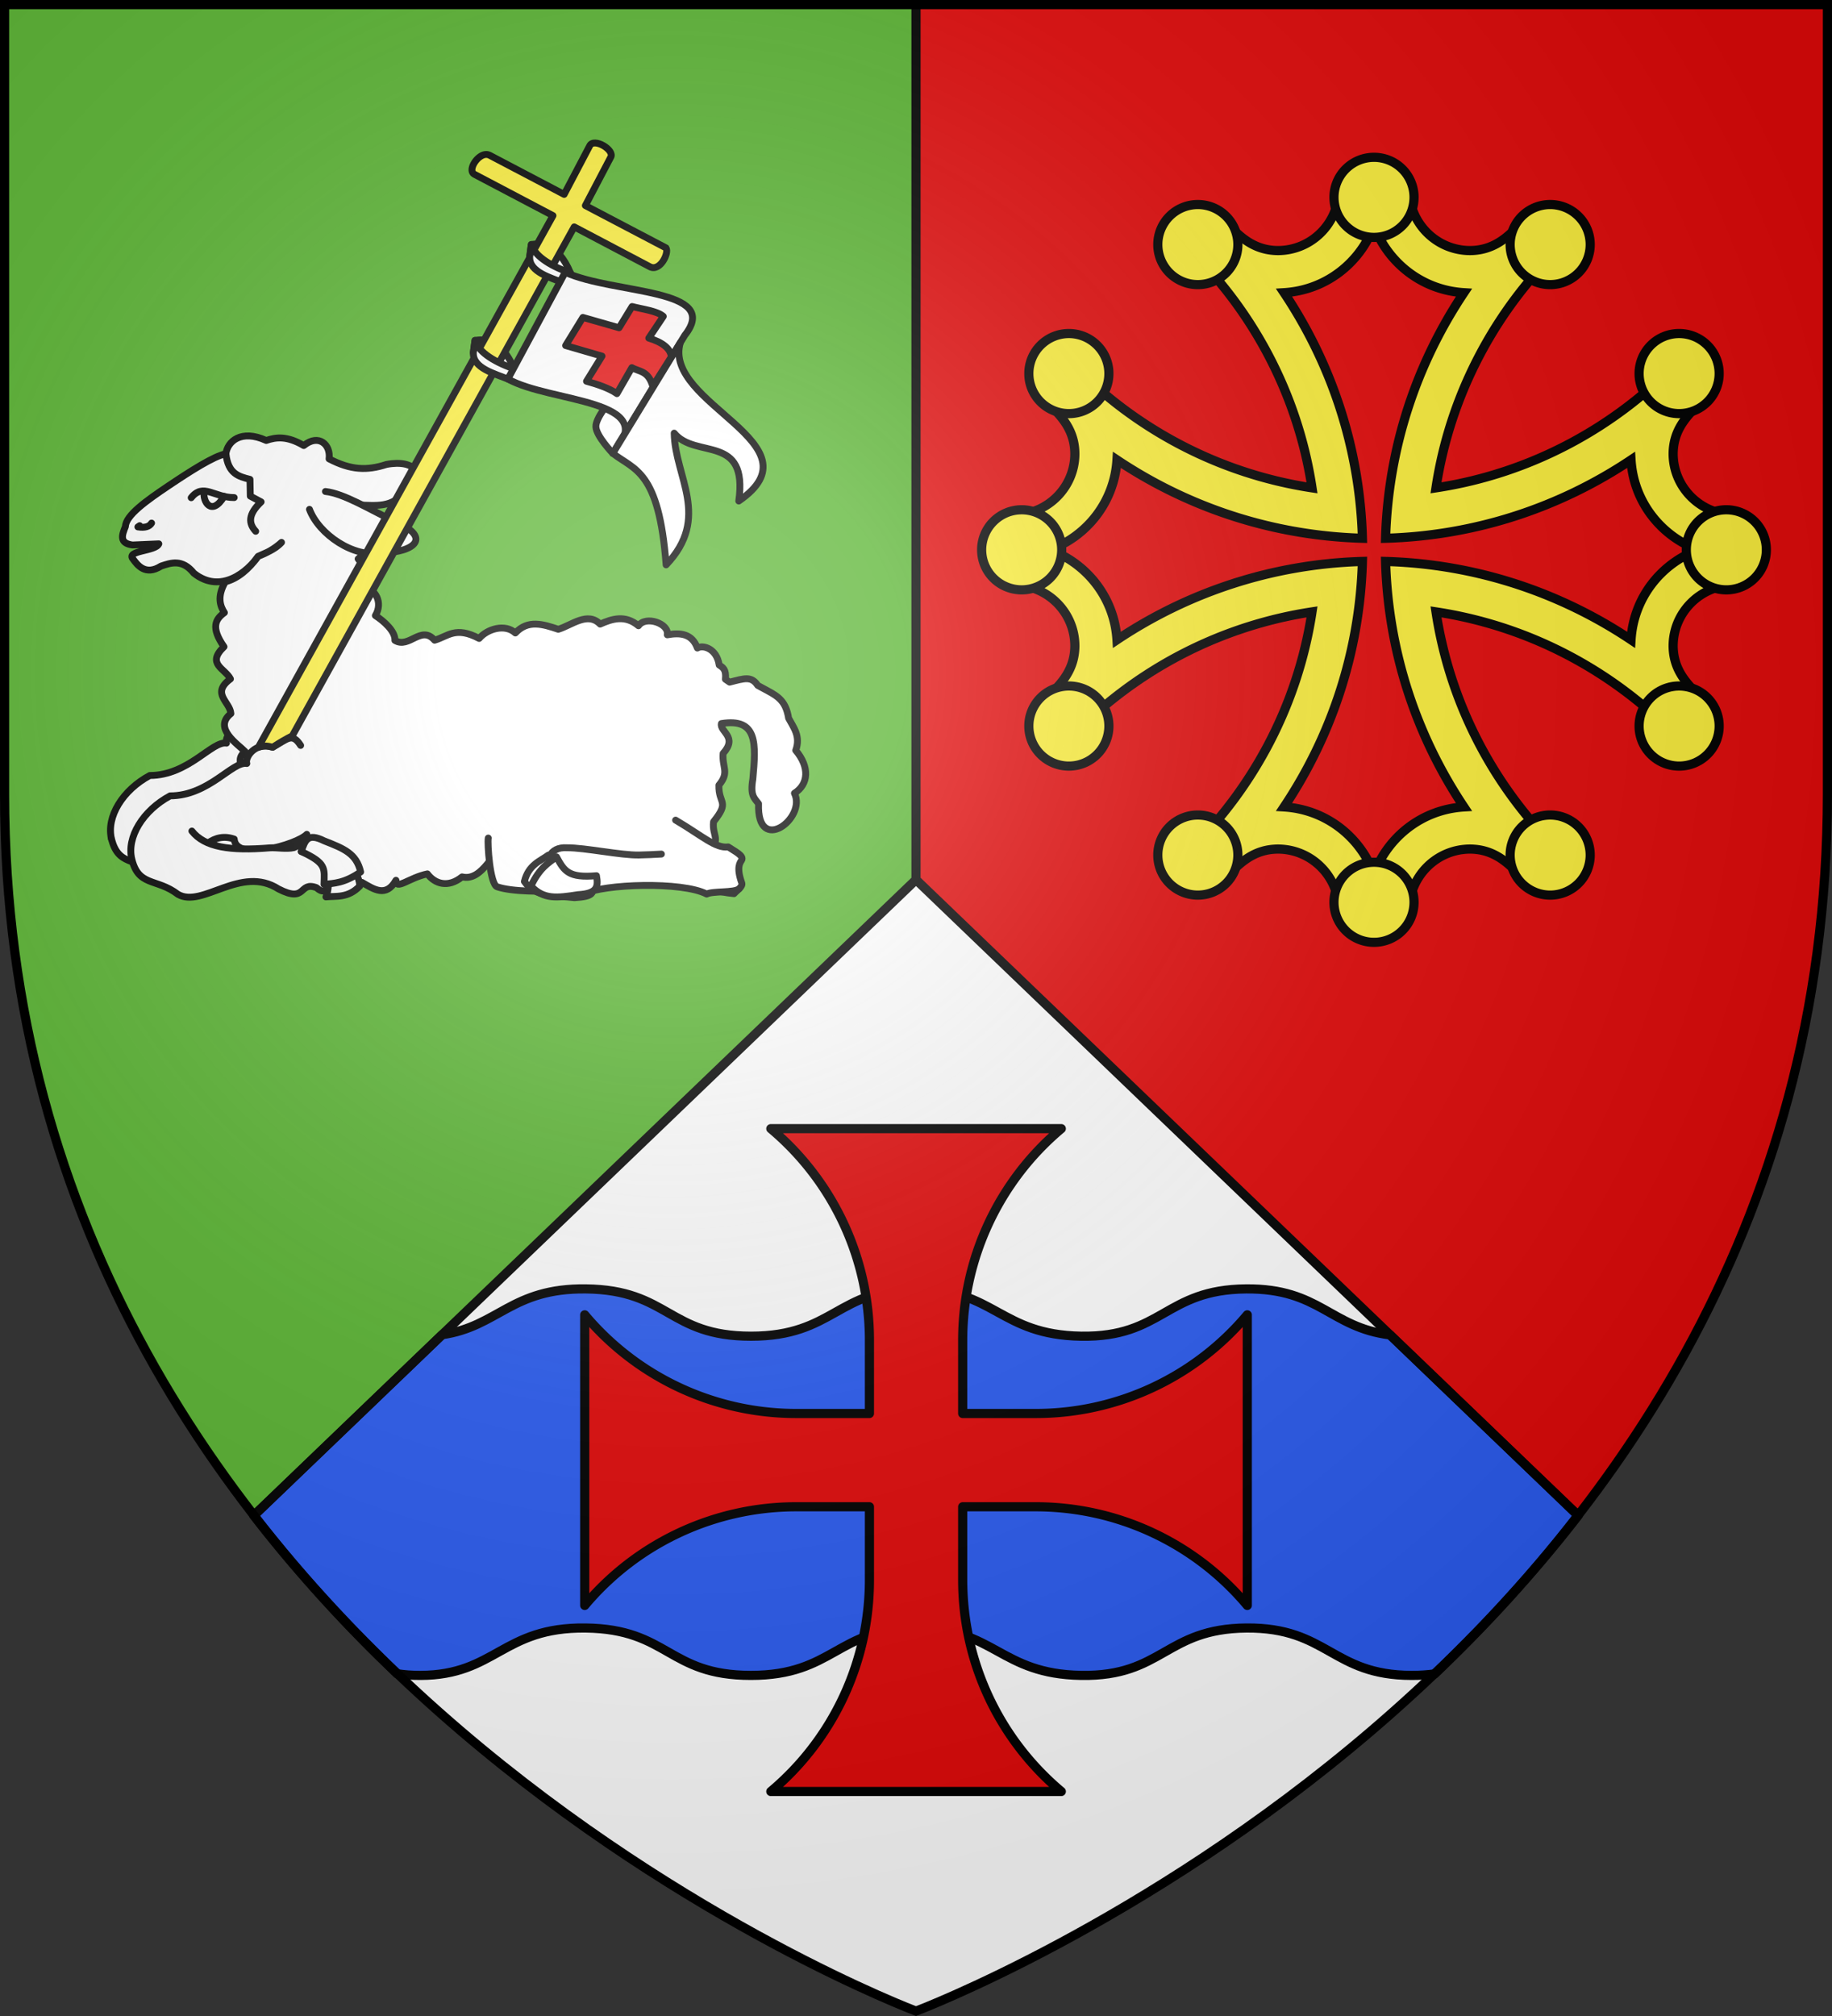 <svg xmlns="http://www.w3.org/2000/svg" width="600" height="660" viewBox="-300 -300 600 660"><rect x="-300" y="-300" width="600" height="660" fill="#333333" stroke="none"/><radialGradient id="a" cx="-80" cy="-80" r="405" gradientUnits="userSpaceOnUse"><stop offset="0" stop-color="#fff" stop-opacity=".31"/><stop offset=".19" stop-color="#fff" stop-opacity=".25"/><stop offset=".6" stop-color="#6b6b6b" stop-opacity=".125"/><stop offset="1" stop-opacity=".125"/></radialGradient><path fill="#e20909" d="M-298.5-298.5h597V-40C298.5 246.31 0 358.5 0 358.5S-298.5 246.31-298.5-40z"/><path fill="#fcef3c" fill-rule="evenodd" stroke="#000" stroke-width="3" d="M150-238.158c-3.965 0-7.642.221-11.508.601-.24 10.849-9.102 19.59-20.008 19.59-7.392-.091-12.154-3.959-17.213-9.665a118.681 118.681 0 0 0-13.712 7.339c22.09 20.747 37.379 48.646 42.141 80.004-31.354-4.764-59.248-20.051-79.993-42.139a118.686 118.686 0 0 0-7.34 13.712c5.706 5.058 9.574 9.82 9.664 17.213 0 10.906-8.74 19.768-19.588 20.007-.38 3.866-.6 7.53-.6 11.496s.22 7.655.6 11.522c10.848.239 19.588 9.101 19.588 20.007-.09 7.392-3.958 12.153-9.664 17.212a118.7 118.7 0 0 0 7.34 13.713c20.744-22.087 48.637-37.374 79.99-42.14-4.768 31.348-20.054 59.238-42.138 79.98a118.68 118.68 0 0 0 13.712 7.338c5.059-5.706 9.82-9.572 17.213-9.663 10.906 0 19.768 8.74 20.008 19.588 3.866.38 7.543.601 11.508.601 3.966 0 7.643-.22 11.509-.601.24-10.848 9.102-19.588 20.007-19.588 7.393.09 12.155 3.957 17.213 9.663a118.678 118.678 0 0 0 13.712-7.339c-22.084-20.74-37.37-48.63-42.137-79.978 31.352 4.765 59.246 20.052 79.99 42.139 2.73-4.387 5.19-8.97 7.339-13.713-5.706-5.059-9.573-9.82-9.664-17.212 0-10.906 8.74-19.768 19.589-20.007.38-3.867.6-7.556.6-11.522s-.22-7.63-.6-11.496c-10.848-.239-19.589-9.101-19.589-20.007.09-7.392 3.958-12.155 9.664-17.213a118.685 118.685 0 0 0-7.34-13.712c-20.744 22.088-48.639 37.375-79.993 42.139 4.763-31.358 20.051-59.257 42.141-80.004a118.68 118.68 0 0 0-13.712-7.339c-5.058 5.706-9.82 9.574-17.213 9.664-10.905 0-19.768-8.74-20.007-19.589-3.866-.38-7.543-.6-11.509-.6zm0 12.041c4.585 12.247 15.82 21.111 29.453 21.94-15.467 23.141-24.814 50.7-25.662 80.398 29.694-.85 57.249-10.196 80.388-25.66.828 13.633 9.692 24.855 21.94 29.44-12.248 4.584-21.112 15.83-21.94 29.465-23.139-15.465-50.693-24.811-80.387-25.66.852 29.687 10.198 57.237 25.661 80.372-13.634.828-24.868 9.692-29.453 21.94-4.584-12.248-15.819-21.112-29.453-21.94 15.463-23.135 24.809-50.685 25.661-80.373-29.693.85-57.248 10.196-80.386 25.66-.829-13.633-9.693-24.88-21.94-29.465 12.247-4.584 21.111-15.806 21.94-29.44 23.139 15.465 50.693 24.811 80.387 25.66-.847-29.697-10.195-57.256-25.662-80.397 13.634-.829 24.869-9.693 29.453-21.94z"/><path d="M220.807-20.067a13.11 13.11 0 0 0-13.11-13.11 13.11 13.11 0 0 0-13.109 13.11 13.11 13.11 0 0 0 13.11 13.11 13.11 13.11 0 0 0 13.11-13.11zm-115.392 0a13.11 13.11 0 0 0-13.11-13.11 13.11 13.11 0 0 0-13.109 13.11 13.11 13.11 0 0 0 13.11 13.109 13.11 13.11 0 0 0 13.11-13.11zM163.111-4.61A13.11 13.11 0 0 0 150-17.72a13.11 13.11 0 0 0-13.11 13.11 13.11 13.11 0 0 0 13.11 13.11 13.11 13.11 0 0 0 13.11-13.11zM50.067-190.808a13.11 13.11 0 0 1 13.11 13.11 13.11 13.11 0 0 1-13.11 13.11 13.11 13.11 0 0 1-13.11-13.11 13.11 13.11 0 0 1 13.11-13.11zm0 115.393a13.11 13.11 0 0 1 13.11 13.109 13.11 13.11 0 0 1-13.11 13.11 13.11 13.11 0 0 1-13.109-13.11 13.11 13.11 0 0 1 13.11-13.11zM34.61-133.111A13.11 13.11 0 0 1 47.72-120a13.11 13.11 0 0 1-13.11 13.11 13.11 13.11 0 0 1-13.11-13.11 13.11 13.11 0 0 1 13.11-13.11zm215.324 83.914a13.11 13.11 0 0 1-13.11-13.11 13.11 13.11 0 0 1 13.11-13.109 13.11 13.11 0 0 1 13.11 13.11 13.11 13.11 0 0 1-13.11 13.11zm-.001-115.392a13.11 13.11 0 0 1-13.11-13.11 13.11 13.11 0 0 1 13.11-13.109 13.11 13.11 0 0 1 13.11 13.11 13.11 13.11 0 0 1-13.11 13.11zm15.458 57.696a13.11 13.11 0 0 1-13.11-13.11 13.11 13.11 0 0 1 13.11-13.11 13.11 13.11 0 0 1 13.11 13.11 13.11 13.11 0 0 1-13.11 13.11zm-44.583-113.04a13.11 13.11 0 0 1-13.11 13.11 13.11 13.11 0 0 1-13.11-13.11 13.11 13.11 0 0 1 13.11-13.11 13.11 13.11 0 0 1 13.11 13.11zm-115.392 0a13.11 13.11 0 0 1-13.11 13.11 13.11 13.11 0 0 1-13.11-13.11 13.11 13.11 0 0 1 13.11-13.109 13.11 13.11 0 0 1 13.11 13.11zm57.695-15.457a13.11 13.11 0 0 1-13.11 13.11 13.11 13.11 0 0 1-13.109-13.11 13.11 13.11 0 0 1 13.11-13.11 13.11 13.11 0 0 1 13.11 13.11z" style="fill:#fcef3c;fill-rule:evenodd;stroke:#000;stroke-width:3;stroke-linecap:round;stroke-linejoin:round"/><path fill="#5ab532" d="M-298.5-298.5H0v657S-298.5 246.31-298.5-40z"/><g stroke="#000" stroke-linecap="round" stroke-linejoin="round" stroke-width="1.956"><g fill="#fff"><path d="M-92.22-213.461c-2.591-3.57-5.294-9.216-10.165-7.673l.462-3.455c2.238-.322 7.384-.9 11.152 8.102z" transform="matrix(1.15 0 0 1.15 -27.234 69.724)"/><g fill-rule="evenodd"><path d="M-155.6-89.776c-2.931 2.972-20.164 7.839-20.677 1.356-5.51-1.937-10.386 2.014-12.838 9.401l-16.3-3.572c-1.6-6.365 3.2-14.027 10.898-18.139 11.03-.026 17.711-9.917 21.83-9.21-.618-1.734 2.385-6.246 7.37-4.637 4.31-2.423 5.576-4.195 7.957-.508" transform="matrix(1.15 0 0 1.15 -27.234 69.724)"/><path d="M-188.33-90.71c3.588 4.607 10.958 5.73 22.166 4.785 1.835-.154 4.732.433 6.895-.068 3.649-1.916 6.863-1.491 4.994 1.963 5.08 4.478 2.648 2.084 3.63 6.058.55 1.15 1.24 6.49-2.21 3.375-5.128-1.892-2.713 4.521-10.79.382-10.744-6.914-21.671 5.527-28.643 1.523-6.178-4.747-11.437-1.99-13.264-10.53" transform="matrix(1.15 0 0 1.15 -27.234 69.724)"/><path d="M-152.51-77.067c.222.009 3.59 5.907 9.656.877 2.205.858.446 10.88 8.75 5.89 3.393 1.951 6.84 4.394 9.682-.6-.063 2.976 3.715-.738 8.951-1.82 2.12 2.806 5.837 4.096 9.88.85 5.858 1.416 9.015-7.843 12.538-9.643 2.706 2.907 6.486 4.582 10.728.749 5.645-1.365 5.495 6.278 12.152 4.383 2.867-.29 5.415.605 8.675 4.954l25.64-7.256c4.448-3.872 1.361-4.685 1.886-8.883 4.776-5.983 1.379-4.921 1.52-10.409 3.113-3.722.86-4.995 1.202-9.041 4.308-4.785-1.053-6.166-.488-8.502 10.422-1.674 9.856 5.84 8.949 15.83-.786 4.69.394 5.341 1.636 6.982-.52 14.818 13.755 4.157 10.214-2.97 4.06-2.575 4.36-7.477.374-12.212 1.459-4.047-.608-6.451-2.03-9.156-.743-4.542-2.651-6.044-6.04-7.844l-2.748-1.484c-1.812-2.721-3.744-2.031-8.01-.93l-1.204-.83c.302-2.901-.799-3.368-1.772-4.055-.688-4.747-4.674-5.804-6.207-4.827-1.503-4.085-4.791-4.438-8.57-3.765.584-3.227-6.167-5.552-8.208-2.58-3.779-3.189-7.551-1.969-10.913-.47-3.562-3.649-8.121.316-11.92 1.479-4.348-1.457-8.639-2.829-12.226 1.045-2.882-2.673-7.984-1.205-10.317 1.56-6.758-3.562-8.838-.607-12.686.5-3.85-4.426-7.243 2.518-11.304.055.18-2.592-3.222-5.562-5.567-7.066 2.282-3.765-.125-7.653-2.912-7.846.922-4.263-.103-5.9-1.993-8.293 2.542-1.847 1.424-6.563-.957-9.512 2.255.976-.784-3.847 1.07-5.836 5.104.156 9.405.8 13.022-3.592 6.755-4.856 3.177-9.507-5.059-7.95-5.581 1.81-10.176 1.64-16.355-1.587.543-3.984-2.902-7.263-7.21-3.789-4.771-2.8-7.879-2.41-10.687-1.446-7.19-3.284-11.05.322-11.48 3.776-3.493.7-10.138 4.961-16.35 9.131-6.309 4.235-12.158 8.398-12.269 11.588-.964 2.381-1.863 4.738 2.016 5.26l7.492-.33c-.843 2.19-9.465 1.832-7.334 4.349 1.212 1.614 3.46 4.85 7.984 1.985 2.745-.91 6.017-2.128 9.322 2.016 7.754 6.161 15.452-.613 18.308-4.794 2.436-.91 4.697-2.158 6.665-3.967-1.94 2.147-4.803 3.087-6.665 3.967-2.653 3.653-5.739 6.32-9.345 7.266-2.468 4.247-1.425 6.982-.256 8.766-2.538 1.85-3.964 4.194-.111 9.712-5.157 4.923.33 6.177 1.832 9.158-5.623 4.185-.122 6.468.123 9.87-5.165 4.118 2.04 8.734 4.064 10.822-3.617 2.572.467 7.168 3.089 6.924.636-.066.621 9.908 6.444 13.1-.94 6.055 4.596 11.011 5.33 10.44z" transform="matrix(1.15 0 0 1.15 -27.234 69.724)"/><path d="M-144.51-181.582c5.289.572 12.67 5.155 19.31 8.321 11.28 4.634 6.21 8.956-3.14 9.167-8.097 1.586-18.058-5.324-20.714-12.402" transform="matrix(1.15 0 0 1.15 -27.234 69.724)"/></g></g><path fill="none" d="M-179.025-181.57c-.554 2.773 2.106 7.258 5.66 1.38" transform="matrix(1.15 0 0 1.15 -27.234 69.724)"/><path fill="none" d="M-194.025-172.589c-.61 1.028-1.899 1.399-3.893 1.09l.505-.35m26.922-7.999c-5.706.01-8.807-4.256-12.245.044m9.889-12.527c.619 5.75 3.66 6.48 6.858 7.299l.083 4.764 3.09 1.648c-3.847 3.619-3.554 6.206-1.555 8.367" transform="matrix(1.15 0 0 1.15 -27.234 69.724)"/><g fill="#fff"><path fill-rule="evenodd" d="M-149.81-83.98c-2.93 2.972-20.162 7.839-20.675 1.356-5.51-1.937-10.386 2.014-12.838 9.401l-16.3-3.572c-1.6-6.365 3.2-14.027 10.898-18.139 11.03-.026 17.711-9.917 21.83-9.21-.619-1.734 2.385-6.246 7.37-4.637 4.31-2.423 5.576-4.195 7.957-.508" transform="matrix(1.15 0 0 1.15 -27.234 69.724)"/><path fill-rule="evenodd" d="M-182.539-84.915c3.589 4.608 10.959 5.73 22.167 4.787 1.835-.155 4.732.432 6.895-.07 3.649-1.915 6.863-1.49 4.994 1.964 5.08 4.478 3.489 1.976 4.471 5.95.55 1.15.4 6.598-3.051 3.483-5.128-1.892-2.713 4.521-10.79.382-10.744-6.914-21.671 5.527-28.643 1.523-6.179-4.747-11.437-1.99-13.265-10.53" transform="matrix(1.15 0 0 1.15 -27.234 69.724)"/><path d="M-44.782-88.023c7.466 4.398 11.436 8.138 14.983 7.622 1.759 1.213 4.625 2.512 3.801 3.806-.465.731-1.524 2.024.05 6.43.376 1.053-1.236 2.023-2.197 3.074-10.142-.956-13.584-5.576-24.257-3.54-11.013 2.102-34.919 4.335-43.205 1.583-2.053-.682-2.828-12.502-2.53-13.874" transform="matrix(1.15 0 0 1.15 -27.234 69.724)"/><path d="M-26.708-68.46c-1.439 1.176-7.547.575-9.223 1.481-6.897-3.634-29.424-2.915-35.133.024-9.217 4.366-15.091-13.91-4.619-13.2 5.082-.037 15.439 2.185 20.519 2.056 2.11-.053 4.231-.129 6.338-.263" transform="matrix(1.15 0 0 1.15 -27.234 69.724)"/><g fill-rule="evenodd"><path d="M-81.022-78.059c-2.325 1.717-5.636 2.725-6.822 7.502 3.204 4.707 8.748 3.934 14.24 4.608 5.39-.323 5.735-1.182 5.125-4.436-7.932.702-11.853-2.385-12.543-7.674z" transform="matrix(1.15 0 0 1.15 -27.234 69.724)"/><path d="M-78.693-77.559c-2.326 1.717-4.855 3.17-7.267 8.285 3.648 3.923 7.407 3.379 13.386 2.466 5.39-.324 5.866-2.143 5.256-5.397-7.932.701-9.171-1.276-11.375-5.354zM-144.372-66.175c2.871-.323 6.243.461 9.656-3.083-.423-5.679-5.61-7.784-10.03-11.116-4.829-2.416-5.557-1.845-6.654 1.278 5.135 1.778 8.034-.219 7.78 8.643-.039 1.388-.146 2.818-.752 4.278z" transform="matrix(1.15 0 0 1.15 -27.234 69.724)"/><path d="M-144.911-69.738c2.871-.324 5.788-.316 10.432-3.54-1.199-5.223-4.726-6.632-10.36-8.833-4.83-2.416-5.464-.108-6.561 3.015 7.22 3.361 6.618 4.723 6.489 9.358z" transform="matrix(1.15 0 0 1.15 -27.234 69.724)"/></g><path d="M-76.174-240.76c-2.59-3.57-5.293-9.216-10.165-7.673l.463-3.455c2.237-.322 7.384-.9 11.152 8.102z" transform="matrix(1.15 0 0 1.15 -27.234 69.724)"/></g><path fill="#fcef3c" d="M-99.378-277.438c-2.356.681-4.56 4.56-2.714 5.55l22.39 11.775-83.911 151.34c2.171-.659 2.983-.22 4.088-.007 2.227-1.448 4.038-2.48 5.572-3.235l80.296-144.893 21.572 11.358c2.896 1.46 5.534-4.016 4.562-5.38l-22.96-12.05 7.19-13.705c1.34-2.075-4.825-5.781-5.979-3.264l-7.254 13.79-21.239-11.15c-.51-.256-1.07-.286-1.613-.129z" transform="matrix(1.15 0 0 1.15 -27.234 69.724)"/><g fill="#fff"><path d="M-92.22-213.461c-4.162-1.717-10.386-3.214-10.165-7.673l.462-3.455c.843 2.822 4.436 5.75 11.152 8.102zM-62.659-192.443s-4.74-4.894-4.828-7.593c-.08-2.439 3.908-7.132 3.908-7.132l8.047 4.371M-76.174-240.76c-4.162-1.717-10.386-3.214-10.165-7.673l.463-3.455c.843 2.822 4.436 5.749 11.152 8.102z" transform="matrix(1.15 0 0 1.15 -27.234 69.724)"/><path d="M-92.546-213.61c11.903 6.768 44.109 5.677 29.887 21.167l20.48-33.586c10.693-13.51-19.914-11.617-34.044-17.95z" transform="matrix(1.15 0 0 1.15 -27.234 69.724)"/><path d="M-62.659-192.443c6.122 4.8 13.135 4.762 15.174 31.75 12.874-13.51 2.47-25.08 2.299-37.502 6.087 7.472 21.13.078 18.392 19.326 23.807-16.372-21.777-27.613-16.642-45.098z" transform="matrix(1.15 0 0 1.15 -27.234 69.724)"/></g><path fill="#e20909" d="m-76.106-223.13 4.92-8.004 10.302 2.945 3.71-6.053c2.913.769 7.16 1.253 8.893 2.814l-4.142 6.184c3.85 1.177 6.163 2.892 6.428 5.324l-5.292 8.365c-1.303-4.493-3.832-4.073-5.954-5.285l-4.252 7.403c-2.151-1.553-5.911-2.774-8.663-3.523l4.418-7.161z" transform="matrix(1.15 0 0 1.15 -27.234 69.724)"/></g><path fill="#fff" d="m0-12-216.875 208.156C-128.497 310.228 0 358.5 0 358.5s128.497-48.272 216.875-162.344z"/><g stroke="#000" stroke-linejoin="round" stroke-width="3"><path fill="#2b5df2" fill-rule="evenodd" stroke-linecap="round" d="M-108.133 121.96c-24.4-.287-28.701 12.327-47.055 14.99l-61.687 59.206c14.784 19.082 30.692 36.314 46.932 51.795 2.322.348 4.838.549 7.632.541 24.62-.067 26.83-15.833 54.073-15.512 27.242.322 26.967 15.498 54.127 15.512 27.16.015 28.306-15.481 54.111-15.512 25.805-.03 27.388 15.082 54.111 15.512 26.724.43 27.486-15.296 54.127-15.512 26.641-.215 27.935 15.47 54.073 15.512 2.802.005 5.3-.18 7.584-.496 16.256-15.493 32.182-32.74 46.98-51.84l-61.605-59.129c-19.714-2.486-23.078-15.261-47.137-15.066-26.614.216-27.364 15.914-54.06 15.484-26.697-.43-28.294-15.515-54.073-15.484-25.779.03-26.94 15.499-54.072 15.484-27.132-.014-26.847-15.163-54.06-15.484z"/><path fill="#e20909" stroke-linecap="round" d="M-39.24 193.29a90.413 90.413 0 0 0-69.26 32.297v-95.134a90.413 90.413 0 0 0 69.26 32.297h23.99v-23.99A90.413 90.413 0 0 0-47.547 69.5h95.134a90.413 90.413 0 0 0-32.297 69.26v23.99h23.95a90.413 90.413 0 0 0 69.26-32.297v95.134a90.413 90.413 0 0 0-69.26-32.297H15.29v23.95a90.413 90.413 0 0 0 32.297 69.26h-95.134a90.413 90.413 0 0 0 32.297-69.26v-23.95z"/><path fill="none" d="M-216.875 196.156 0-12l216.875 208.156M0-12v-286.5"/></g><path fill="url(#a)" d="M-298.5-298.5h597v258.543C298.5 246.291 0 358.5 0 358.5S-298.5 246.291-298.5-39.957z"/><path fill="none" stroke="#000" stroke-width="3" d="M-298.5-298.5h597v258.503C298.5 246.206 0 358.398 0 358.398S-298.5 246.206-298.5-39.997z"/></svg>